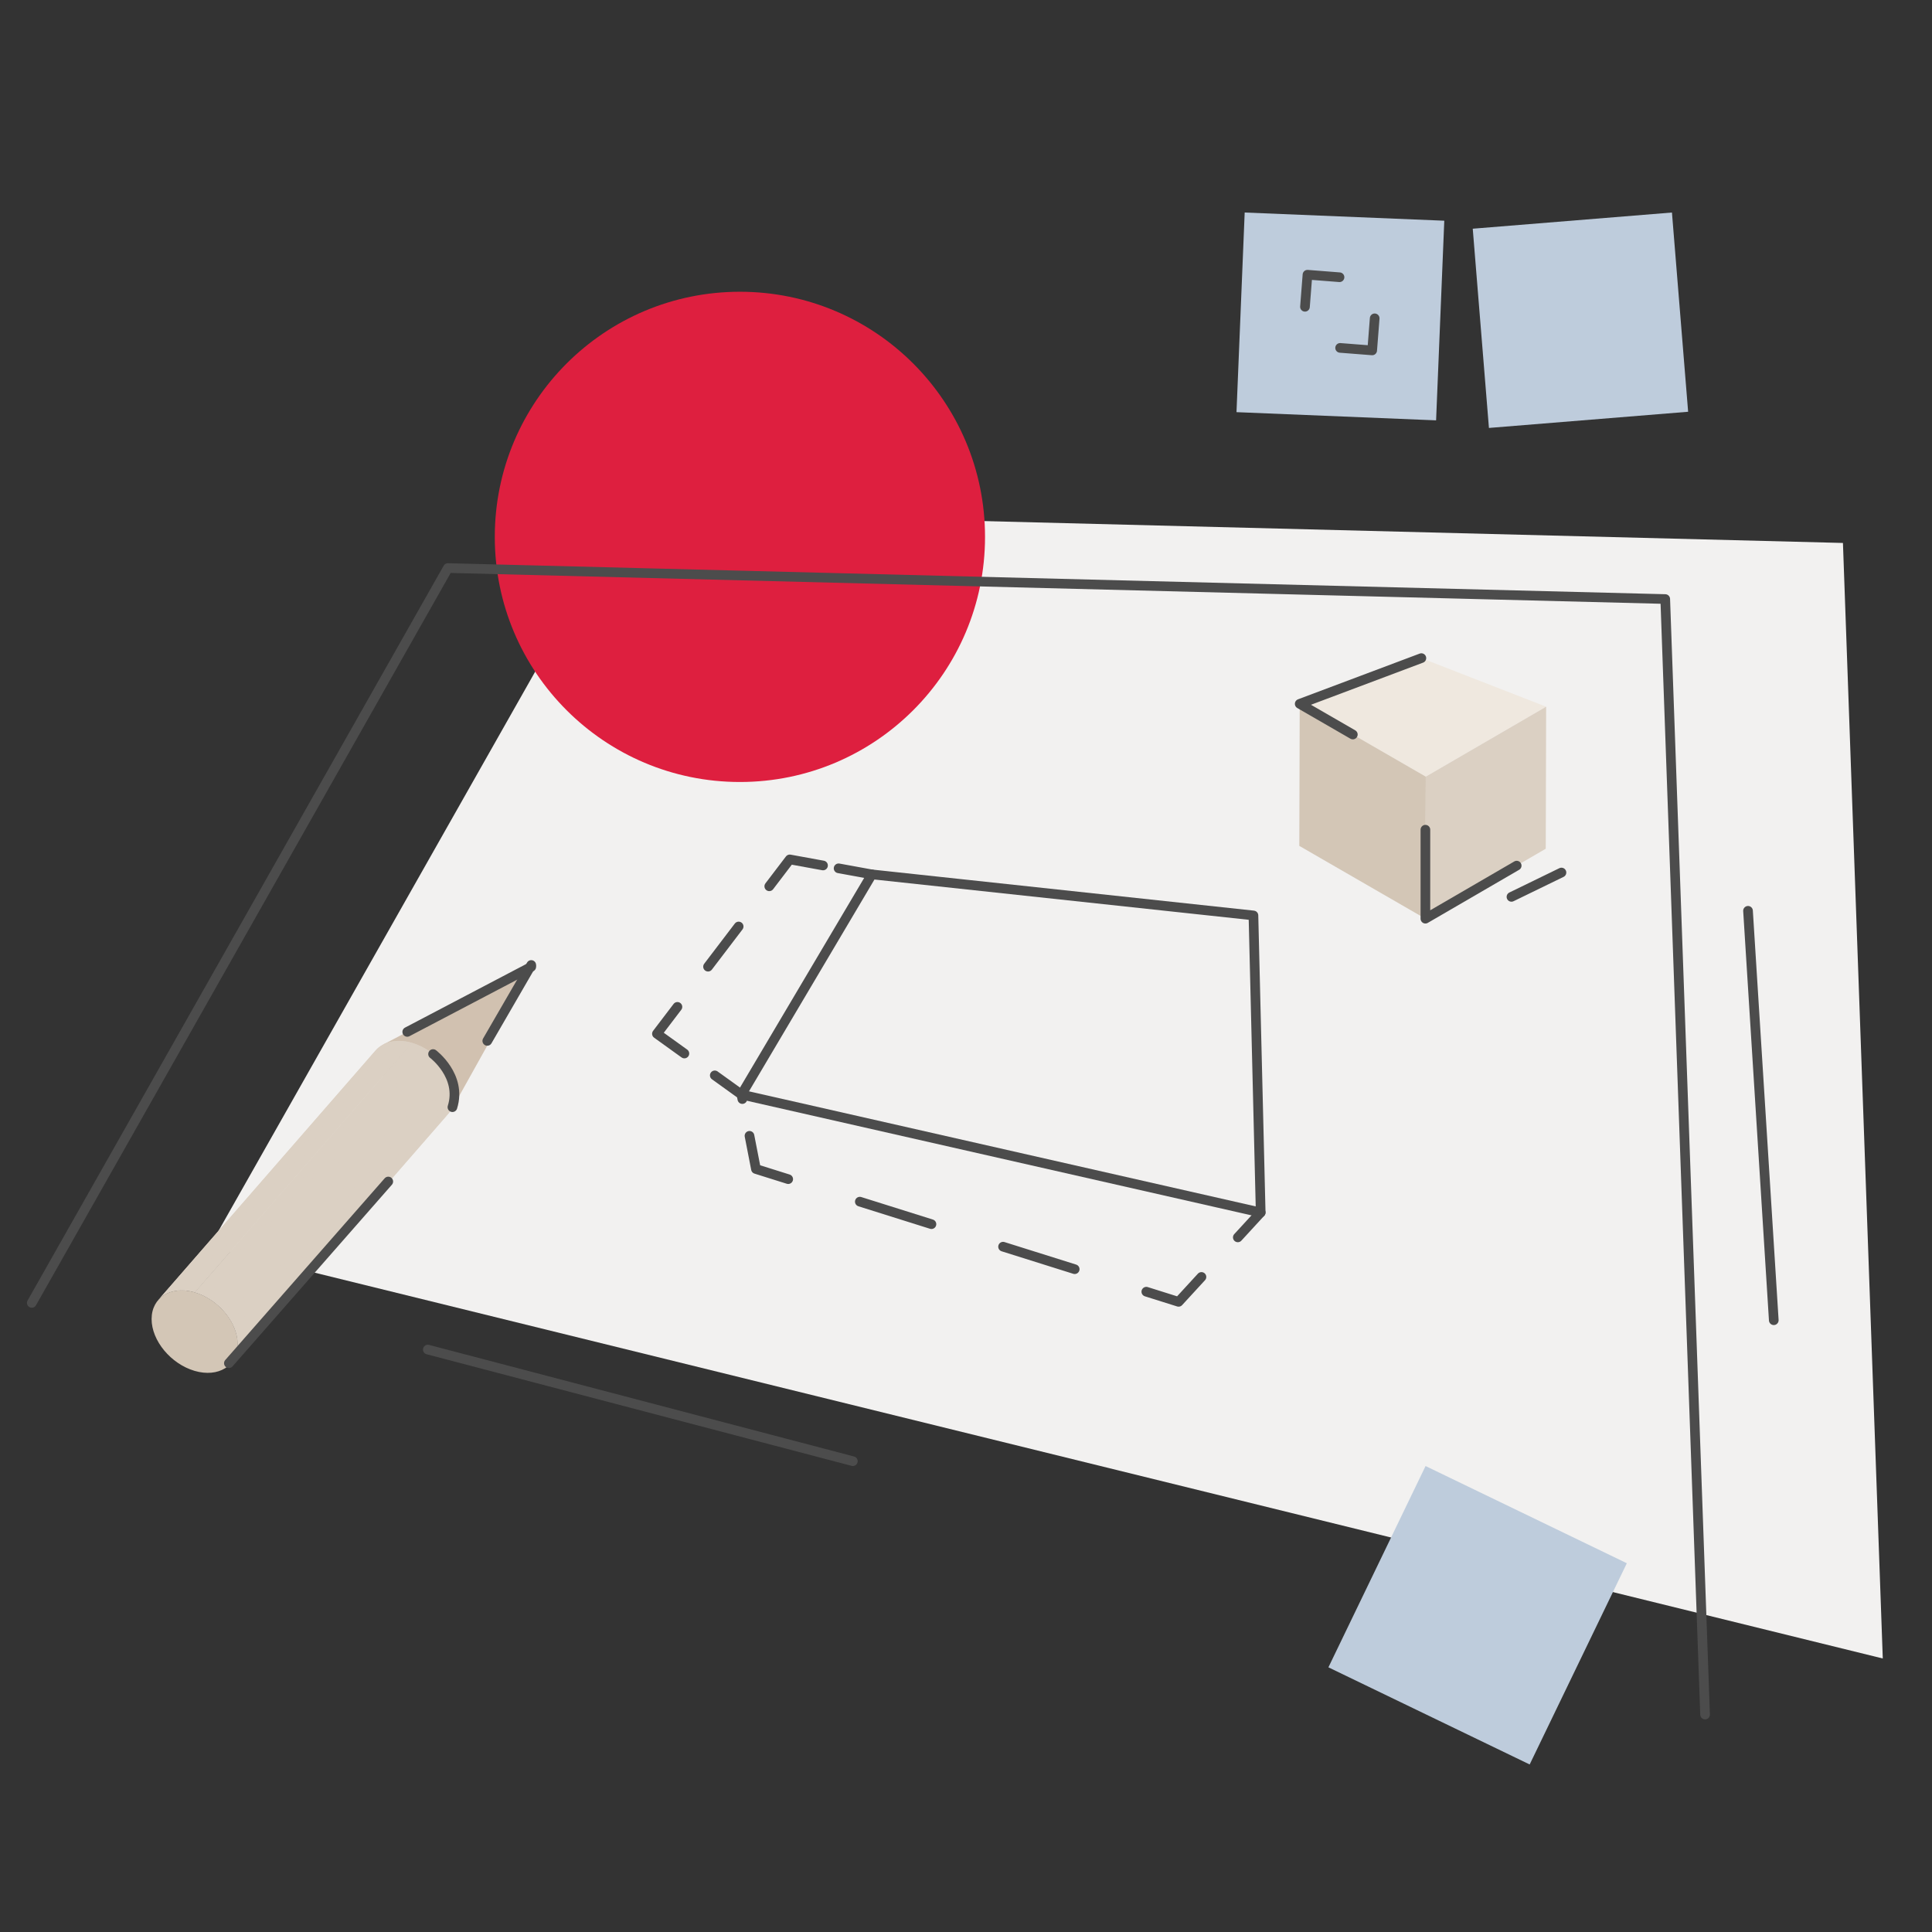 <?xml version="1.0" encoding="UTF-8"?> <!-- Generator: Adobe Illustrator 16.0.0, SVG Export Plug-In . SVG Version: 6.00 Build 0) --> <svg xmlns="http://www.w3.org/2000/svg" xmlns:xlink="http://www.w3.org/1999/xlink" id="Layer_1" x="0px" y="0px" width="200px" height="200px" viewBox="-449.787 311.167 200 200" xml:space="preserve"><rect x="-449.787" y="311.167" width="200" height="200" fill="#333333" stroke="none"/> <polygon fill="#F2F1F0" points="-428.1,440.235 -385.024,364.166 -259.006,367.374 -254.882,482.853 "></polygon> <circle fill="#DE1F3F" cx="-373.192" cy="366.744" r="25.375"></circle> <polyline fill="none" stroke="#4C4C4C" stroke-linecap="round" stroke-linejoin="round" stroke-miterlimit="10" points=" -446.496,446.041 -403.421,369.972 -277.402,373.18 -273.278,488.658 "></polyline> <polygon fill="#BECCDC" points="-291.436,493.824 -312.27,483.768 -302.213,462.93 -281.378,472.993 "></polygon> <rect x="-321.431" y="333.626" transform="matrix(0.999 0.041 -0.041 0.999 13.851 13.053)" fill="#BECCDC" width="20.683" height="20.687"></rect> <rect x="-296.398" y="333.905" transform="matrix(0.997 -0.081 0.081 0.997 -28.866 -22.069)" fill="#BECCDC" width="20.683" height="20.687"></rect> <g> <g> <path fill="#D1C1B0" d="M-410.071,419.271l15.278-8.018l-8.275,14.834C-403.068,426.087-411.571,428.144-410.071,419.271z"></path> <g> <defs> <path id="SVGID_9_" d="M-433.403,445.744l22.49-25.824c0.793-0.911,2.193-1.261,3.783-0.794l-22.489,25.824 C-431.209,444.483-432.609,444.833-433.403,445.744z"></path> </defs> <use xlink:href="#SVGID_9_" overflow="visible" fill="#DBD0C3"></use> <clipPath id="SVGID_2_"> <use xlink:href="#SVGID_9_" overflow="visible"></use> </clipPath> <g clip-path="url(#SVGID_2_)"> <path fill="#DBD0C3" d="M-433.403,445.744l22.49-25.824c0.231-0.267,0.516-0.485,0.842-0.649l-22.489,25.824 C-432.887,445.259-433.171,445.478-433.403,445.744"></path> <path fill="#DBD0C3" d="M-432.561,445.095l22.489-25.824c0.102-0.052,0.208-0.098,0.317-0.138l-22.489,25.824 C-432.353,444.997-432.459,445.043-432.561,445.095"></path> <path fill="#DBD0C3" d="M-432.243,444.957l22.489-25.824c0.085-0.031,0.172-0.06,0.261-0.084l-22.49,25.824 C-432.072,444.897-432.159,444.926-432.243,444.957"></path> <path fill="#DBD0C3" d="M-431.983,444.873l22.49-25.824c0.075-0.021,0.152-0.039,0.23-0.055l-22.49,25.824 C-431.831,444.834-431.907,444.853-431.983,444.873"></path> <path fill="#DBD0C3" d="M-431.753,444.818l22.49-25.824c0.071-0.015,0.144-0.027,0.217-0.037l-22.489,25.824 C-431.608,444.791-431.681,444.804-431.753,444.818"></path> <path fill="#DBD0C3" d="M-431.535,444.781l22.489-25.824c0.069-0.01,0.14-0.018,0.211-0.023l-22.49,25.824 C-431.396,444.764-431.466,444.771-431.535,444.781"></path> <path fill="#DBD0C3" d="M-431.325,444.758l22.49-25.824c0.064-0.006,0.131-0.01,0.197-0.012l-22.489,25.824 C-431.193,444.748-431.26,444.752-431.325,444.758"></path> <path fill="#DBD0C3" d="M-431.127,444.746l22.489-25.824c0.064-0.002,0.13-0.003,0.196-0.002l-22.49,25.824 C-430.997,444.743-431.062,444.743-431.127,444.746"></path> <path fill="#DBD0C3" d="M-430.932,444.744l22.49-25.824c0.063,0.001,0.127,0.003,0.192,0.007l-22.49,25.824 C-430.804,444.747-430.868,444.745-430.932,444.744"></path> <path fill="#DBD0C3" d="M-430.739,444.751l22.49-25.824c0.062,0.004,0.126,0.009,0.189,0.015l-22.489,25.824 C-430.612,444.76-430.676,444.755-430.739,444.751"></path> <path fill="#DBD0C3" d="M-430.549,444.766l22.489-25.824c0.063,0.007,0.127,0.015,0.191,0.023l-22.489,25.824 C-430.422,444.78-430.485,444.772-430.549,444.766"></path> <path fill="#DBD0C3" d="M-430.357,444.789l22.489-25.824c0.063,0.009,0.127,0.02,0.191,0.031l-22.49,25.823 C-430.23,444.808-430.295,444.798-430.357,444.789"></path> <path fill="#DBD0C3" d="M-430.167,444.819l22.49-25.823c0.063,0.012,0.129,0.024,0.193,0.039l-22.489,25.824 C-430.038,444.845-430.103,444.831-430.167,444.819"></path> <path fill="#DBD0C3" d="M-429.973,444.859l22.489-25.824c0.066,0.015,0.133,0.03,0.199,0.048l-22.49,25.824 C-429.841,444.89-429.907,444.874-429.973,444.859"></path> <path fill="#DBD0C3" d="M-429.774,444.907l22.49-25.824c0.051,0.014,0.103,0.027,0.154,0.043l-22.489,25.824 C-429.671,444.935-429.723,444.921-429.774,444.907"></path> </g> </g> <g> <path fill="#D3C6B6" d="M-429.619,444.95c2.459,0.722,4.447,3.126,4.44,5.371c-0.006,2.245-2.004,3.479-4.464,2.758 c-2.46-0.723-4.456-3.13-4.45-5.375C-434.086,445.459-432.079,444.228-429.619,444.95z"></path> </g> <g> <defs> <path id="SVGID_11_" d="M-403.38,426.463l-22.489,25.824c0.436-0.5,0.688-1.17,0.69-1.966c0.007-2.245-1.981-4.649-4.44-5.371 l22.489-25.824c2.46,0.722,4.447,3.126,4.441,5.371C-402.691,425.294-402.944,425.963-403.38,426.463z"></path> </defs> <use xlink:href="#SVGID_11_" overflow="visible" fill="#DBD0C3"></use> <clipPath id="SVGID_4_"> <use xlink:href="#SVGID_11_" overflow="visible"></use> </clipPath> <g clip-path="url(#SVGID_4_)"> <path fill="#DBD0C3" d="M-429.619,444.95l22.489-25.824c0.017,0.005,0.032,0.01,0.049,0.015l-22.49,25.824 C-429.587,444.96-429.604,444.955-429.619,444.95"></path> <path fill="#DBD0C3" d="M-429.571,444.965l22.49-25.824c0.069,0.021,0.14,0.044,0.209,0.067l-22.49,25.824 C-429.431,445.009-429.501,444.985-429.571,444.965"></path> <path fill="#DBD0C3" d="M-429.362,445.032l22.49-25.824c0.071,0.025,0.143,0.052,0.214,0.079l-22.489,25.824 C-429.219,445.083-429.29,445.058-429.362,445.032"></path> <path fill="#DBD0C3" d="M-429.147,445.111l22.489-25.824c0.073,0.028,0.146,0.059,0.22,0.091l-22.49,25.824 C-429.001,445.17-429.074,445.14-429.147,445.111"></path> <path fill="#DBD0C3" d="M-428.929,445.202l22.49-25.824c0.079,0.034,0.158,0.07,0.236,0.108l-22.489,25.824 C-428.77,445.272-428.849,445.236-428.929,445.202"></path> <path fill="#DBD0C3" d="M-428.691,445.311l22.489-25.824c0.084,0.041,0.167,0.084,0.249,0.129l-22.489,25.824 C-428.524,445.395-428.607,445.352-428.691,445.311"></path> <path fill="#DBD0C3" d="M-428.442,445.439l22.489-25.824c0.092,0.05,0.183,0.103,0.272,0.156l-22.49,25.824 C-428.26,445.541-428.351,445.489-428.442,445.439"></path> <path fill="#DBD0C3" d="M-428.171,445.596l22.49-25.824c0.108,0.066,0.215,0.135,0.318,0.207l-22.489,25.824 C-427.956,445.73-428.062,445.661-428.171,445.596"></path> <path fill="#DBD0C3" d="M-427.852,445.803l22.489-25.824c0.158,0.108,0.311,0.224,0.458,0.345l-22.489,25.824 C-427.541,446.026-427.694,445.911-427.852,445.803"></path> <path fill="#DBD0C3" d="M-427.394,446.147l22.489-25.824c0.297,0.245,0.572,0.514,0.821,0.801l-22.489,25.824 C-426.821,446.661-427.097,446.393-427.394,446.147"></path> <path fill="#DBD0C3" d="M-426.572,446.948l22.489-25.824c0.129,0.148,0.25,0.302,0.363,0.459l-22.489,25.824 C-426.322,447.25-426.444,447.097-426.572,446.948"></path> <path fill="#DBD0C3" d="M-426.209,447.407l22.489-25.824c0.076,0.105,0.148,0.213,0.218,0.322l-22.49,25.824 C-426.061,447.62-426.133,447.513-426.209,447.407"></path> <path fill="#DBD0C3" d="M-425.992,447.729l22.49-25.824c0.058,0.091,0.112,0.184,0.164,0.276l-22.489,25.824 C-425.88,447.913-425.935,447.82-425.992,447.729"></path> <path fill="#DBD0C3" d="M-425.827,448.006l22.489-25.824c0.045,0.081,0.088,0.162,0.129,0.244l-22.489,25.824 C-425.739,448.168-425.782,448.086-425.827,448.006"></path> <path fill="#DBD0C3" d="M-425.698,448.25l22.489-25.824c0.037,0.074,0.072,0.149,0.106,0.225l-22.49,25.824 C-425.626,448.399-425.661,448.324-425.698,448.25"></path> <path fill="#DBD0C3" d="M-425.593,448.475l22.49-25.824c0.031,0.071,0.062,0.144,0.09,0.215l-22.49,25.824 C-425.531,448.617-425.561,448.546-425.593,448.475"></path> <path fill="#DBD0C3" d="M-425.503,448.689l22.49-25.824c0.026,0.067,0.051,0.135,0.074,0.203l-22.489,25.824 C-425.451,448.824-425.476,448.757-425.503,448.689"></path> <path fill="#DBD0C3" d="M-425.428,448.893l22.489-25.824c0.022,0.064,0.044,0.13,0.063,0.195l-22.49,25.824 C-425.385,449.022-425.405,448.957-425.428,448.893"></path> <path fill="#DBD0C3" d="M-425.365,449.088l22.49-25.824c0.019,0.063,0.036,0.127,0.053,0.191l-22.489,25.823 C-425.328,449.215-425.346,449.151-425.365,449.088"></path> <path fill="#DBD0C3" d="M-425.312,449.278l22.489-25.823c0.016,0.062,0.03,0.123,0.043,0.185l-22.489,25.824 C-425.282,449.402-425.296,449.341-425.312,449.278"></path> <path fill="#DBD0C3" d="M-425.269,449.464l22.489-25.824c0.013,0.062,0.024,0.123,0.034,0.185l-22.489,25.824 C-425.244,449.587-425.256,449.525-425.269,449.464"></path> <path fill="#DBD0C3" d="M-425.234,449.648l22.489-25.824c0.011,0.061,0.02,0.121,0.026,0.183l-22.489,25.823 C-425.216,449.77-425.224,449.709-425.234,449.648"></path> <path fill="#DBD0C3" d="M-425.208,449.83l22.489-25.823c0.008,0.061,0.014,0.121,0.019,0.182l-22.489,25.824 C-425.194,449.952-425.2,449.892-425.208,449.83"></path> <path fill="#DBD0C3" d="M-425.189,450.013l22.489-25.824c0.005,0.062,0.008,0.124,0.01,0.186l-22.489,25.823 C-425.182,450.136-425.186,450.074-425.189,450.013"></path> <path fill="#DBD0C3" d="M-425.18,450.197l22.489-25.823c0.001,0.041,0.002,0.082,0.002,0.123c0,0.021-0.001,0.042-0.001,0.063 l-22.489,25.824c0-0.021,0-0.042,0-0.063C-425.179,450.28-425.179,450.239-425.18,450.197"></path> <path fill="#DBD0C3" d="M-425.179,450.385l22.489-25.824c-0.001,0.063-0.004,0.126-0.009,0.188l-22.489,25.824 C-425.184,450.511-425.181,450.448-425.179,450.385"></path> <path fill="#DBD0C3" d="M-425.188,450.573l22.489-25.824c-0.005,0.065-0.011,0.129-0.02,0.192l-22.489,25.824 C-425.199,450.702-425.192,450.638-425.188,450.573"></path> <path fill="#DBD0C3" d="M-425.207,450.766l22.489-25.824c-0.008,0.065-0.019,0.13-0.03,0.192l-22.489,25.824 C-425.226,450.896-425.216,450.831-425.207,450.766"></path> <path fill="#DBD0C3" d="M-425.237,450.958l22.489-25.824c-0.014,0.071-0.029,0.141-0.047,0.209l-22.489,25.824 C-425.267,451.099-425.251,451.029-425.237,450.958"></path> <path fill="#DBD0C3" d="M-425.284,451.167l22.489-25.824c-0.02,0.075-0.042,0.148-0.066,0.22l-22.49,25.824 C-425.326,451.315-425.304,451.242-425.284,451.167"></path> <path fill="#DBD0C3" d="M-425.352,451.387l22.49-25.824c-0.029,0.083-0.062,0.164-0.097,0.242l-22.489,25.824 C-425.412,451.55-425.38,451.47-425.352,451.387"></path> <path fill="#DBD0C3" d="M-425.447,451.629l22.489-25.824c-0.046,0.102-0.098,0.199-0.154,0.292l-22.489,25.824 C-425.545,451.827-425.493,451.73-425.447,451.629"></path> <path fill="#DBD0C3" d="M-425.602,451.921l22.489-25.824c-0.079,0.131-0.168,0.253-0.268,0.366l-22.489,25.824 C-425.771,452.173-425.681,452.052-425.602,451.921"></path> </g> </g> </g> <line fill="none" stroke="#4C4C4C" stroke-linecap="round" stroke-linejoin="round" stroke-miterlimit="10" x1="-407.63" y1="417.989" x2="-394.793" y2="411.253"></line> <line fill="none" stroke="#4C4C4C" stroke-linecap="round" stroke-linejoin="round" stroke-miterlimit="10" x1="-394.793" y1="411.061" x2="-399.343" y2="418.92"></line> <line fill="none" stroke="#4C4C4C" stroke-linecap="round" stroke-linejoin="round" stroke-miterlimit="10" x1="-409.593" y1="433.477" x2="-426.093" y2="452.287"></line> <path fill="none" stroke="#4C4C4C" stroke-linecap="round" stroke-linejoin="round" stroke-miterlimit="10" d="M-404.956,420.282 c0,0,3.02,2.265,2.004,5.5"></path> </g> <g> <g> <g> <polygon fill="#EFE8DF" points="-289.731,384.324 -302.189,391.564 -315.242,384.029 -302.647,379.295 "></polygon> </g> <g> <polygon fill="#D3C6B6" points="-302.189,391.564 -302.231,406.269 -315.283,398.733 -315.242,384.029 "></polygon> </g> <g> <polygon fill="#DBD0C3" points="-289.73,384.324 -289.771,399.028 -302.23,406.269 -302.189,391.564 "></polygon> </g> </g> <polyline fill="none" stroke="#4C4C4C" stroke-linecap="round" stroke-linejoin="round" stroke-miterlimit="10" points=" -302.23,397.058 -302.23,406.269 -292.78,400.777 "></polyline> <polyline fill="none" stroke="#4C4C4C" stroke-linecap="round" stroke-linejoin="round" stroke-miterlimit="10" points=" -309.743,387.204 -315.242,384.029 -302.647,379.295 "></polyline> </g> <g> <polygon fill="none" stroke="#4C4C4C" stroke-linecap="round" stroke-linejoin="round" stroke-miterlimit="10" points=" -359.531,401.683 -320.031,405.933 -319.281,436.683 -373.031,424.476 "></polygon> <g> <g> <line fill="none" stroke="#4C4C4C" stroke-linecap="round" stroke-linejoin="round" x1="-319.281" y1="436.683" x2="-321.649" y2="439.26"></line> <polyline fill="none" stroke="#4C4C4C" stroke-linecap="round" stroke-linejoin="round" points="-325.413,443.355 -327.781,445.933 -331.12,444.883 "></polyline> <line fill="none" stroke="#4C4C4C" stroke-linecap="round" stroke-linejoin="round" stroke-dasharray="7.772,7.772" x1="-338.535" y1="442.553" x2="-364.485" y2="434.397"></line> <polyline fill="none" stroke="#4C4C4C" stroke-linecap="round" stroke-linejoin="round" points="-368.192,433.232 -371.531,432.183 -372.2,428.747 "></polyline> <polyline fill="none" stroke="#4C4C4C" stroke-linecap="round" stroke-linejoin="round" stroke-dasharray="3.877,3.877" points=" -372.94,424.942 -373.031,424.476 -377.366,421.357 "></polyline> <polyline fill="none" stroke="#4C4C4C" stroke-linecap="round" stroke-linejoin="round" points="-378.94,420.227 -381.781,418.183 -379.66,415.398 "></polyline> <line fill="none" stroke="#4C4C4C" stroke-linecap="round" stroke-linejoin="round" stroke-dasharray="5.23,5.23" x1="-376.491" y1="411.237" x2="-371.737" y2="404.996"></line> <polyline fill="none" stroke="#4C4C4C" stroke-linecap="round" stroke-linejoin="round" points="-370.152,402.916 -368.031,400.132 -364.588,400.76 "></polyline> <line fill="none" stroke="#4C4C4C" stroke-linecap="round" stroke-linejoin="round" x1="-362.975" y1="401.055" x2="-359.531" y2="401.683"></line> </g> </g> </g> <g> <polyline fill="none" stroke="#4C4C4C" stroke-linecap="round" stroke-linejoin="round" stroke-miterlimit="10" points=" -307.48,344.12 -307.739,347.44 -311.058,347.181 "></polyline> <polyline fill="none" stroke="#4C4C4C" stroke-linecap="round" stroke-linejoin="round" stroke-miterlimit="10" points=" -314.697,342.925 -314.438,339.606 -311.12,339.866 "></polyline> </g> <line fill="none" stroke="#4C4C4C" stroke-linecap="round" stroke-linejoin="round" stroke-miterlimit="10" x1="-268.833" y1="405.453" x2="-266.166" y2="447.837"></line> <line fill="none" stroke="#4C4C4C" stroke-linecap="round" stroke-linejoin="round" stroke-miterlimit="10" x1="-293.321" y1="404.01" x2="-288.145" y2="401.491"></line> <line fill="none" stroke="#4C4C4C" stroke-linecap="round" stroke-linejoin="round" stroke-miterlimit="10" x1="-405.5" y1="450.874" x2="-361.5" y2="462.427"></line> </svg> 